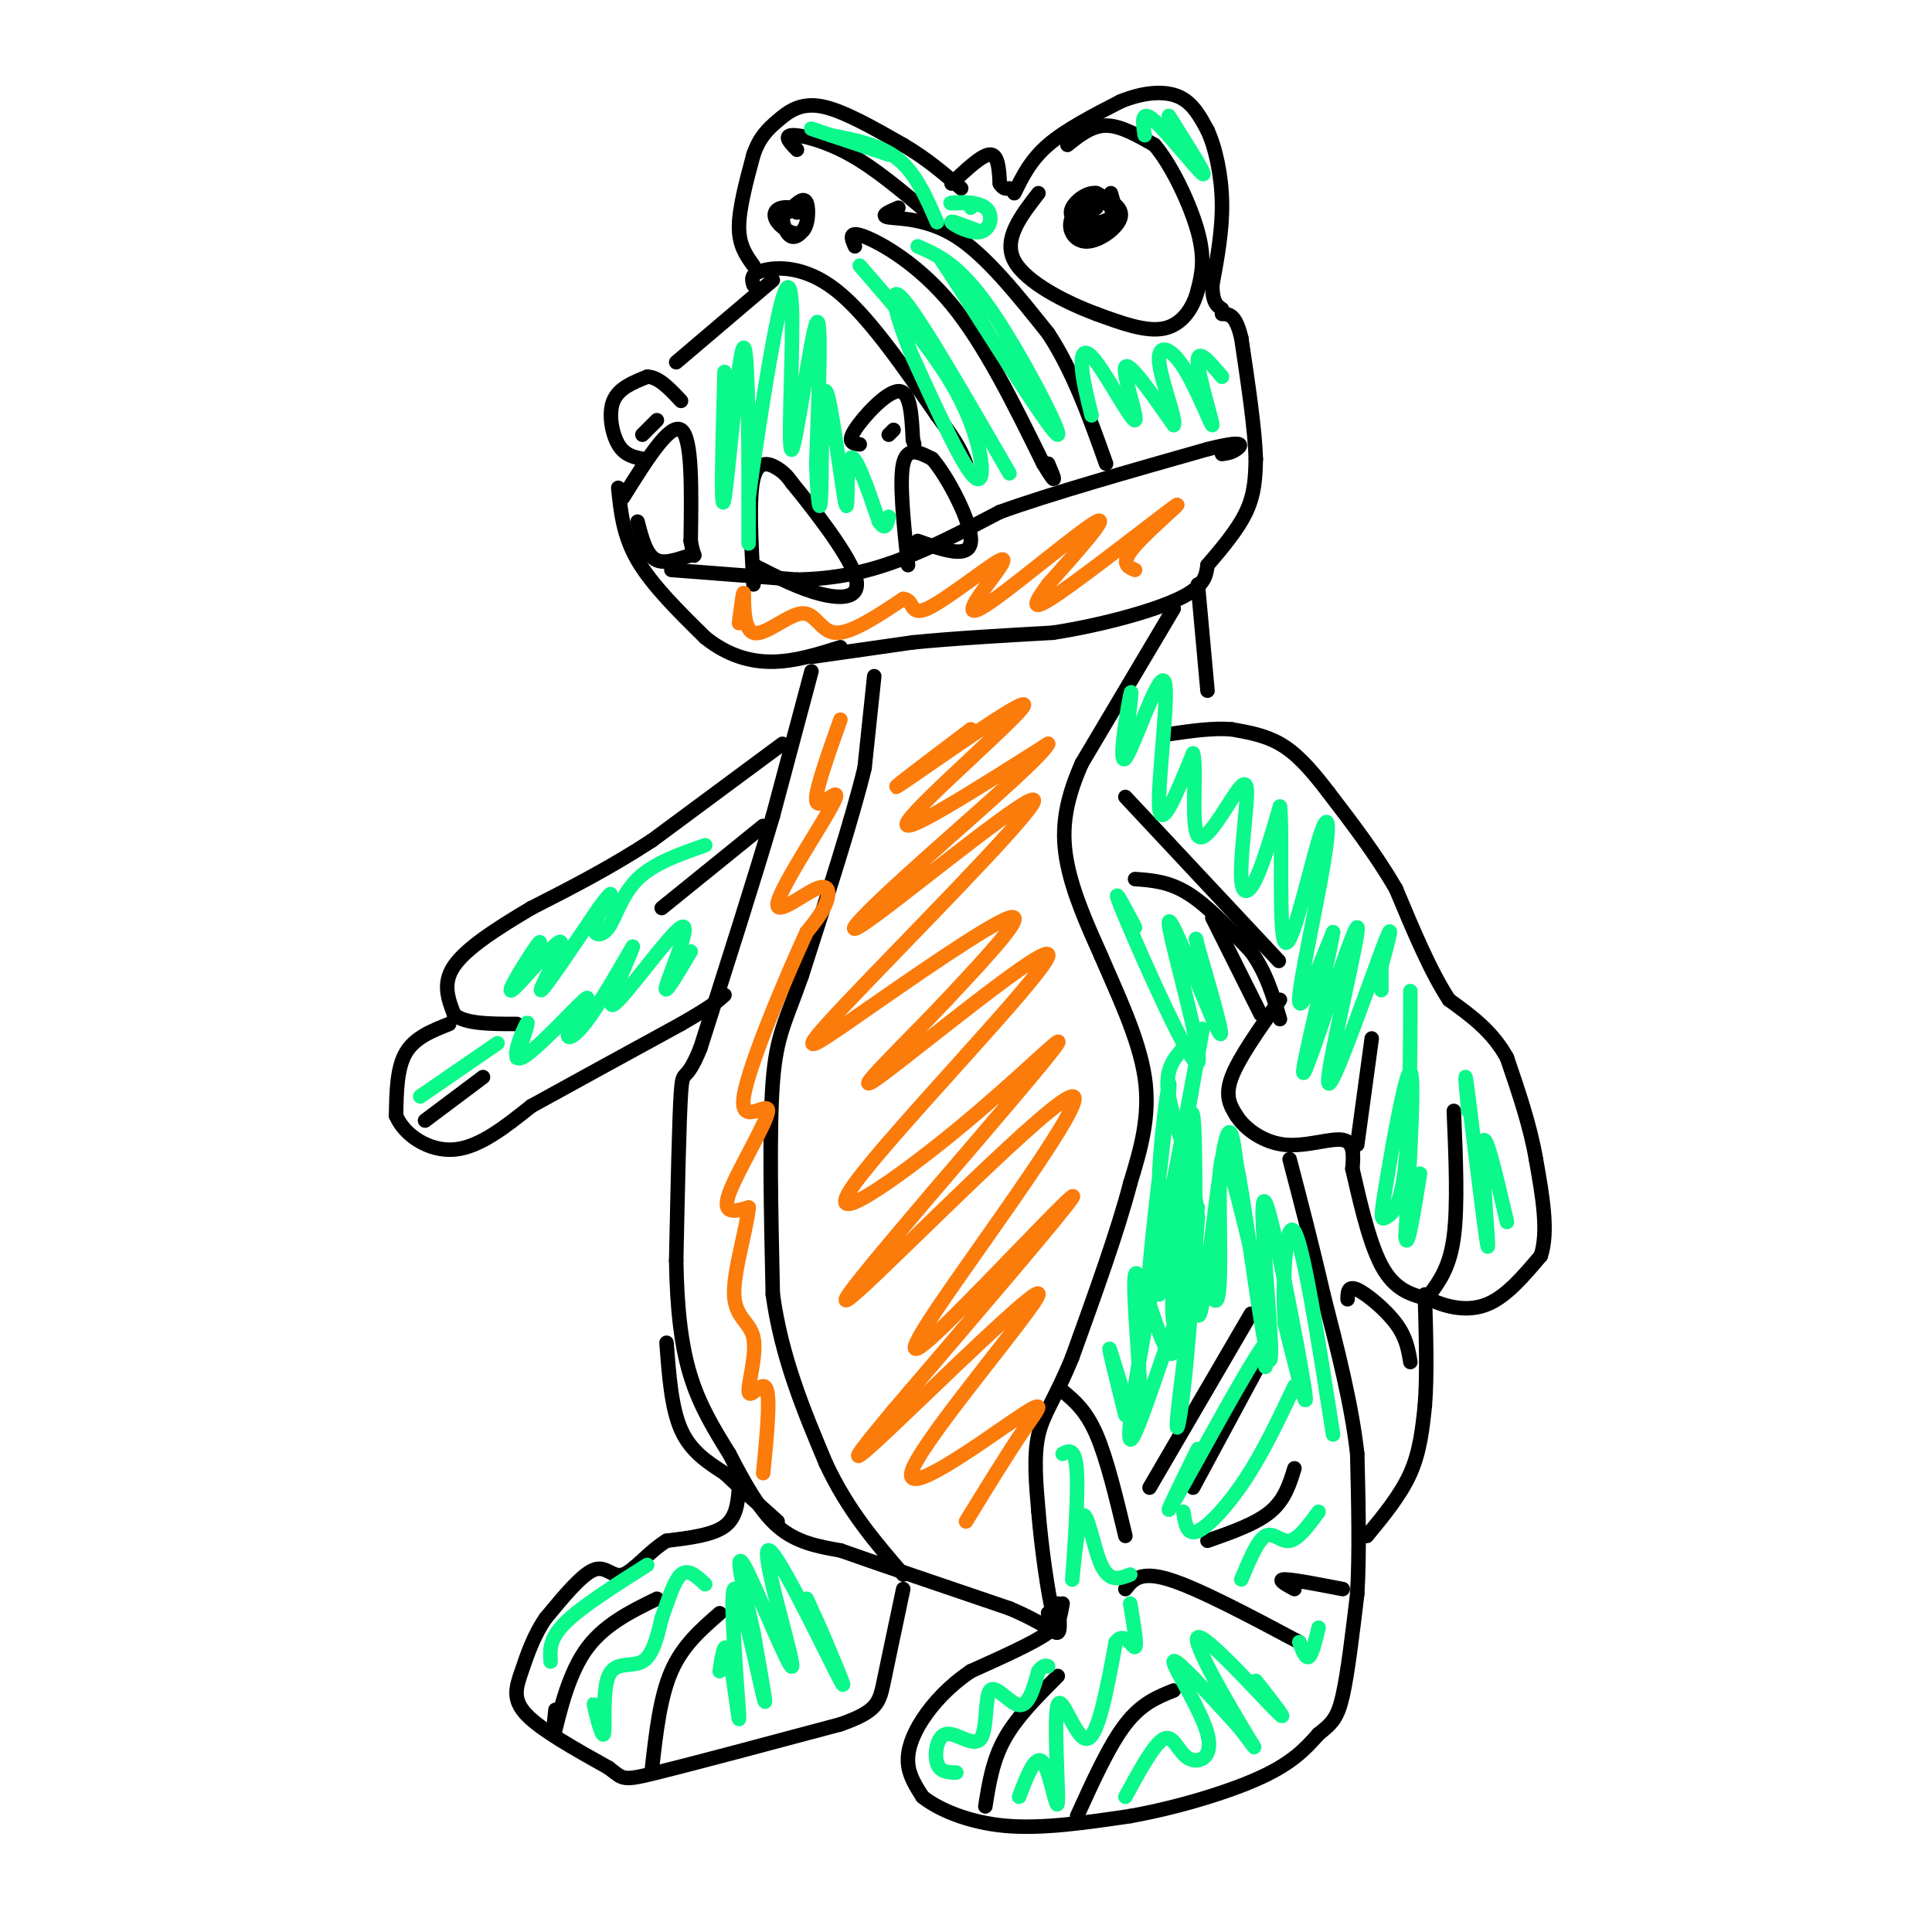 <svg viewBox='0 0 400 400' version='1.1' xmlns='http://www.w3.org/2000/svg' xmlns:xlink='http://www.w3.org/1999/xlink'><g fill='none' stroke='#000000' stroke-width='3' stroke-linecap='round' stroke-linejoin='round'><path d='M168,139c0.000,0.000 -8.000,30.000 -8,30'/><path d='M160,169c-3.833,13.000 -9.417,30.500 -15,48'/><path d='M145,217c-3.178,7.911 -3.622,3.689 -4,9c-0.378,5.311 -0.689,20.156 -1,35'/><path d='M140,261c0.156,10.067 1.044,17.733 3,24c1.956,6.267 4.978,11.133 8,16'/><path d='M151,301c2.889,5.600 6.111,11.600 10,15c3.889,3.400 8.444,4.200 13,5'/><path d='M174,321c8.000,2.833 21.500,7.417 35,12'/><path d='M209,333c7.667,3.244 9.333,5.356 10,5c0.667,-0.356 0.333,-3.178 0,-6'/><path d='M181,140c0.000,0.000 -2.000,19.000 -2,19'/><path d='M179,159c-2.500,10.333 -7.750,26.667 -13,43'/><path d='M166,202c-3.356,9.622 -5.244,12.178 -6,22c-0.756,9.822 -0.378,26.911 0,44'/><path d='M160,268c1.833,13.167 6.417,24.083 11,35'/><path d='M171,303c4.500,9.667 10.250,16.333 16,23'/><path d='M243,126c0.000,0.000 -19.000,32.000 -19,32'/><path d='M224,158c-3.933,8.800 -4.267,14.800 -3,21c1.267,6.200 4.133,12.600 7,19'/><path d='M228,198c3.222,7.533 7.778,16.867 9,25c1.222,8.133 -0.889,15.067 -3,22'/><path d='M234,245c-2.500,9.667 -7.250,22.833 -12,36'/><path d='M222,281c-3.422,8.444 -5.978,11.556 -7,16c-1.022,4.444 -0.511,10.222 0,16'/><path d='M215,313c0.578,7.244 2.022,17.356 3,21c0.978,3.644 1.489,0.822 2,-2'/><path d='M138,278c0.500,6.750 1.000,13.500 3,18c2.000,4.500 5.500,6.750 9,9'/><path d='M150,305c3.333,3.167 7.167,6.583 11,10'/><path d='M153,308c-0.250,3.083 -0.500,6.167 -3,8c-2.500,1.833 -7.250,2.417 -12,3'/><path d='M138,319c-3.655,2.226 -6.792,6.292 -9,7c-2.208,0.708 -3.488,-1.940 -6,-1c-2.512,0.940 -6.256,5.470 -10,10'/><path d='M113,335c-2.536,3.631 -3.875,7.708 -5,11c-1.125,3.292 -2.036,5.798 1,9c3.036,3.202 10.018,7.101 17,11'/><path d='M126,366c3.178,2.378 2.622,2.822 10,1c7.378,-1.822 22.689,-5.911 38,-10'/><path d='M174,357c7.733,-2.711 8.067,-4.489 9,-9c0.933,-4.511 2.467,-11.756 4,-19'/><path d='M115,354c-0.333,3.222 -0.667,6.444 0,4c0.667,-2.444 2.333,-10.556 6,-16c3.667,-5.444 9.333,-8.222 15,-11'/><path d='M135,366c0.833,-7.333 1.667,-14.667 4,-20c2.333,-5.333 6.167,-8.667 10,-12'/><path d='M218,334c0.000,0.000 -1.000,0.000 -1,0'/><path d='M217,334c1.333,1.000 2.667,2.000 0,4c-2.667,2.000 -9.333,5.000 -16,8'/><path d='M201,346c-4.524,3.048 -7.833,6.667 -10,10c-2.167,3.333 -3.190,6.381 -3,9c0.190,2.619 1.595,4.810 3,7'/><path d='M191,372c3.089,2.511 9.311,5.289 17,6c7.689,0.711 16.844,-0.644 26,-2'/><path d='M234,376c9.511,-1.689 20.289,-4.911 27,-8c6.711,-3.089 9.356,-6.044 12,-9'/><path d='M273,359c2.844,-2.244 3.956,-3.356 5,-8c1.044,-4.644 2.022,-12.822 3,-21'/><path d='M281,330c0.500,-8.333 0.250,-18.667 0,-29'/><path d='M281,301c-1.167,-10.333 -4.083,-21.667 -7,-33'/><path d='M274,268c-2.333,-10.167 -4.667,-19.083 -7,-28'/><path d='M251,190c0.000,0.000 10.000,20.000 10,20'/><path d='M204,374c0.750,-4.750 1.500,-9.500 4,-14c2.500,-4.500 6.750,-8.750 11,-13'/><path d='M223,376c3.333,-7.333 6.667,-14.667 10,-19c3.333,-4.333 6.667,-5.667 10,-7'/><path d='M233,329c1.500,-1.917 3.000,-3.833 9,-2c6.000,1.833 16.500,7.417 27,13'/><path d='M250,319c5.000,-1.750 10.000,-3.500 13,-6c3.000,-2.500 4.000,-5.750 5,-9'/><path d='M247,308c0.000,0.000 14.000,-26.000 14,-26'/><path d='M238,308c0.000,0.000 21.000,-36.000 21,-36'/><path d='M220,288c2.417,2.000 4.833,4.000 7,9c2.167,5.000 4.083,13.000 6,21'/><path d='M268,329c-1.833,-1.000 -3.667,-2.000 -2,-2c1.667,0.000 6.833,1.000 12,2'/><path d='M283,318c3.500,-4.250 7.000,-8.500 9,-13c2.000,-4.500 2.500,-9.250 3,-14'/><path d='M295,291c0.500,-6.167 0.250,-14.583 0,-23'/><path d='M279,269c0.022,-1.444 0.044,-2.889 2,-2c1.956,0.889 5.844,4.111 8,7c2.156,2.889 2.578,5.444 3,8'/><path d='M265,207c-4.250,6.000 -8.500,12.000 -10,16c-1.500,4.000 -0.250,6.000 1,8'/><path d='M256,231c1.726,2.726 5.542,5.542 10,6c4.458,0.458 9.560,-1.440 12,-1c2.440,0.440 2.220,3.220 2,6'/><path d='M280,242c1.200,5.067 3.200,14.733 6,20c2.800,5.267 6.400,6.133 10,7'/><path d='M296,269c3.733,1.756 8.067,2.644 12,1c3.933,-1.644 7.467,-5.822 11,-10'/><path d='M319,260c1.667,-5.000 0.333,-12.500 -1,-20'/><path d='M318,240c-1.167,-6.833 -3.583,-13.917 -6,-21'/><path d='M312,219c-3.000,-5.500 -7.500,-8.750 -12,-12'/><path d='M300,207c-3.833,-5.833 -7.417,-14.417 -11,-23'/><path d='M289,184c-4.167,-7.167 -9.083,-13.583 -14,-20'/><path d='M275,164c-3.956,-5.200 -6.844,-8.200 -10,-10c-3.156,-1.800 -6.578,-2.400 -10,-3'/><path d='M255,151c-3.833,-0.333 -8.417,0.333 -13,1'/><path d='M235,182c3.500,0.250 7.000,0.500 11,3c4.000,2.500 8.500,7.250 13,12'/><path d='M259,197c3.167,4.333 4.583,9.167 6,14'/><path d='M281,237c0.000,0.000 3.000,-22.000 3,-22'/><path d='M301,230c0.417,9.833 0.833,19.667 0,26c-0.833,6.333 -2.917,9.167 -5,12'/><path d='M248,121c0.000,0.000 2.000,22.000 2,22'/><path d='M162,154c0.000,0.000 -27.000,20.000 -27,20'/><path d='M135,174c-8.667,5.667 -16.833,9.833 -25,14'/><path d='M110,188c-7.444,4.400 -13.556,8.400 -16,12c-2.444,3.600 -1.222,6.800 0,10'/><path d='M94,210c2.167,2.000 7.583,2.000 13,2'/><path d='M93,212c-3.583,1.417 -7.167,2.833 -9,6c-1.833,3.167 -1.917,8.083 -2,13'/><path d='M82,231c1.644,3.978 6.756,7.422 12,7c5.244,-0.422 10.622,-4.711 16,-9'/><path d='M110,229c7.833,-4.333 19.417,-10.667 31,-17'/><path d='M141,212c6.667,-3.833 7.833,-4.917 9,-6'/><path d='M88,232c0.000,0.000 12.000,-9.000 12,-9'/><path d='M137,188c0.000,0.000 21.000,-17.000 21,-17'/><path d='M233,165c0.000,0.000 29.000,31.000 29,31'/><path d='M262,196c4.833,5.167 2.417,2.583 0,0'/><path d='M168,136c0.000,0.000 21.000,-3.000 21,-3'/><path d='M189,133c8.333,-0.833 18.667,-1.417 29,-2'/><path d='M218,131c10.022,-1.556 20.578,-4.444 26,-7c5.422,-2.556 5.711,-4.778 6,-7'/><path d='M250,117c2.622,-3.044 6.178,-7.156 8,-11c1.822,-3.844 1.911,-7.422 2,-11'/><path d='M260,95c-0.167,-6.000 -1.583,-15.500 -3,-25'/><path d='M257,70c-1.167,-5.000 -2.583,-5.000 -4,-5'/><path d='M197,38c3.167,-3.000 6.333,-6.000 8,-6c1.667,0.000 1.833,3.000 2,6'/><path d='M207,38c0.667,1.167 1.333,1.083 2,1'/><path d='M210,40c1.667,-3.417 3.333,-6.833 7,-10c3.667,-3.167 9.333,-6.083 15,-9'/><path d='M232,21c4.733,-1.933 9.067,-2.267 12,-1c2.933,1.267 4.467,4.133 6,7'/><path d='M250,27c1.689,3.667 2.911,9.333 3,15c0.089,5.667 -0.956,11.333 -2,17'/><path d='M251,59c0.000,3.667 1.000,4.333 2,5'/><path d='M221,30c2.500,-2.000 5.000,-4.000 8,-4c3.000,0.000 6.500,2.000 10,4'/><path d='M239,30c3.556,4.089 7.444,12.311 9,18c1.556,5.689 0.778,8.844 0,12'/><path d='M248,60c-0.933,3.778 -3.267,7.222 -7,8c-3.733,0.778 -8.867,-1.111 -14,-3'/><path d='M227,65c-6.178,-2.289 -14.622,-6.511 -17,-11c-2.378,-4.489 1.311,-9.244 5,-14'/><path d='M227,43c-2.311,1.384 -4.622,2.768 -4,4c0.622,1.232 4.179,2.312 6,1c1.821,-1.312 1.908,-5.014 0,-6c-1.908,-0.986 -5.810,0.746 -7,3c-1.190,2.254 0.334,5.030 3,5c2.666,-0.030 6.476,-2.866 7,-5c0.524,-2.134 -2.238,-3.567 -5,-5'/><path d='M227,40c-1.931,-0.276 -4.260,1.534 -5,3c-0.740,1.466 0.108,2.587 2,3c1.892,0.413 4.826,0.118 6,-1c1.174,-1.118 0.587,-3.059 0,-5'/><path d='M156,55c-1.500,-2.083 -3.000,-4.167 -3,-8c0.000,-3.833 1.500,-9.417 3,-15'/><path d='M156,32c1.262,-3.631 2.917,-5.208 5,-7c2.083,-1.792 4.595,-3.798 9,-3c4.405,0.798 10.702,4.399 17,8'/><path d='M187,30c4.833,2.833 8.417,5.917 12,9'/><path d='M165,31c-1.400,-1.444 -2.800,-2.889 -1,-3c1.800,-0.111 6.800,1.111 12,4c5.200,2.889 10.600,7.444 16,12'/><path d='M165,44c-1.368,-0.667 -2.735,-1.334 -3,0c-0.265,1.334 0.573,4.669 2,5c1.427,0.331 3.442,-2.341 3,-4c-0.442,-1.659 -3.342,-2.307 -5,-2c-1.658,0.307 -2.073,1.567 -1,3c1.073,1.433 3.635,3.040 5,2c1.365,-1.040 1.533,-4.726 1,-6c-0.533,-1.274 -1.766,-0.137 -3,1'/><path d='M164,43c-0.667,0.333 -0.833,0.667 -1,1'/><path d='M186,43c-1.978,0.844 -3.956,1.689 -2,2c1.956,0.311 7.844,0.089 14,4c6.156,3.911 12.578,11.956 19,20'/><path d='M217,69c5.167,7.833 8.583,17.417 12,27'/><path d='M177,51c-0.733,-1.667 -1.467,-3.333 2,-2c3.467,1.333 11.133,5.667 18,14c6.867,8.333 12.933,20.667 19,33'/><path d='M216,96c3.333,5.500 2.167,2.750 1,0'/><path d='M156,59c-0.356,-1.133 -0.711,-2.267 2,-3c2.711,-0.733 8.489,-1.067 15,4c6.511,5.067 13.756,15.533 21,26'/><path d='M194,86c4.500,6.000 5.250,8.000 6,10'/><path d='M188,117c-0.917,-8.667 -1.833,-17.333 -1,-21c0.833,-3.667 3.417,-2.333 6,-1'/><path d='M193,95c3.200,3.622 8.200,13.178 8,17c-0.200,3.822 -5.600,1.911 -11,0'/><path d='M156,121c-0.489,-9.000 -0.978,-18.000 0,-22c0.978,-4.000 3.422,-3.000 5,-2c1.578,1.000 2.289,2.000 3,3'/><path d='M164,100c3.655,4.452 11.292,14.083 13,19c1.708,4.917 -2.512,5.119 -7,4c-4.488,-1.119 -9.244,-3.560 -14,-6'/><path d='M129,103c4.833,-7.750 9.667,-15.500 12,-14c2.333,1.500 2.167,12.250 2,23'/><path d='M143,112c0.679,4.083 1.375,2.792 0,3c-1.375,0.208 -4.821,1.917 -7,1c-2.179,-0.917 -3.089,-4.458 -4,-8'/><path d='M133,95c-1.844,-0.378 -3.689,-0.756 -5,-3c-1.311,-2.244 -2.089,-6.356 -1,-9c1.089,-2.644 4.044,-3.822 7,-5'/><path d='M134,78c2.333,0.000 4.667,2.500 7,5'/><path d='M140,75c0.000,0.000 20.000,-17.000 20,-17'/><path d='M133,90c0.000,0.000 3.000,-3.000 3,-3'/><path d='M178,92c-1.356,-0.156 -2.711,-0.311 -1,-3c1.711,-2.689 6.489,-7.911 9,-8c2.511,-0.089 2.756,4.956 3,10'/><path d='M189,91c0.500,1.667 0.250,0.833 0,0'/><path d='M184,90c0.000,0.000 1.000,-1.000 1,-1'/><path d='M139,118c0.000,0.000 26.000,2.000 26,2'/><path d='M165,120c7.778,-0.133 14.222,-1.467 21,-4c6.778,-2.533 13.889,-6.267 21,-10'/><path d='M207,106c10.667,-3.833 26.833,-8.417 43,-13'/><path d='M250,93c8.156,-2.067 7.044,-0.733 6,0c-1.044,0.733 -2.022,0.867 -3,1'/><path d='M128,101c0.500,4.917 1.000,9.833 4,15c3.000,5.167 8.500,10.583 14,16'/><path d='M146,132c4.667,3.733 9.333,5.067 14,5c4.667,-0.067 9.333,-1.533 14,-3'/></g>
<g fill='none' stroke='#FB7B0B' stroke-width='3' stroke-linecap='round' stroke-linejoin='round'><path d='M201,151c-9.631,7.268 -19.262,14.536 -14,11c5.262,-3.536 25.417,-17.875 25,-16c-0.417,1.875 -21.405,19.964 -24,24c-2.595,4.036 13.202,-5.982 29,-16'/><path d='M217,154c-1.034,2.607 -18.121,17.125 -29,27c-10.879,9.875 -15.552,15.106 -6,8c9.552,-7.106 33.327,-26.551 32,-23c-1.327,3.551 -27.758,30.096 -39,42c-11.242,11.904 -7.296,9.166 3,2c10.296,-7.166 26.942,-18.762 31,-20c4.058,-1.238 -4.471,7.881 -13,17'/><path d='M196,207c-8.018,8.555 -21.563,21.444 -14,16c7.563,-5.444 36.234,-29.221 35,-25c-1.234,4.221 -32.372,36.441 -40,47c-7.628,10.559 8.254,-0.542 21,-11c12.746,-10.458 22.356,-20.274 21,-18c-1.356,2.274 -13.678,16.637 -26,31'/><path d='M193,247c-10.538,12.438 -23.882,28.032 -15,20c8.882,-8.032 39.990,-39.691 44,-40c4.010,-0.309 -19.080,30.732 -28,44c-8.920,13.268 -3.671,8.765 6,-1c9.671,-9.765 23.763,-24.790 22,-22c-1.763,2.790 -19.382,23.395 -37,44'/><path d='M185,292c-8.341,10.039 -10.693,13.136 -1,4c9.693,-9.136 31.432,-30.506 31,-28c-0.432,2.506 -23.033,28.888 -26,36c-2.967,7.112 13.701,-5.047 21,-10c7.299,-4.953 5.228,-2.701 2,2c-3.228,4.701 -7.614,11.850 -12,19'/><path d='M174,149c-2.386,6.730 -4.772,13.460 -5,16c-0.228,2.540 1.704,0.891 3,0c1.296,-0.891 1.958,-1.023 -1,4c-2.958,5.023 -9.535,15.202 -10,18c-0.465,2.798 5.183,-1.785 8,-3c2.817,-1.215 2.805,0.939 2,3c-0.805,2.061 -2.402,4.031 -4,6'/><path d='M167,193c-4.006,8.708 -12.022,27.478 -13,34c-0.978,6.522 5.083,0.794 5,3c-0.083,2.206 -6.309,12.344 -8,17c-1.691,4.656 1.155,3.828 4,3'/><path d='M155,250c-0.331,4.182 -3.160,13.138 -3,18c0.160,4.862 3.308,5.632 4,9c0.692,3.368 -1.072,9.336 -1,11c0.072,1.664 1.981,-0.975 3,-1c1.019,-0.025 1.148,2.564 1,6c-0.148,3.436 -0.574,7.718 -1,12'/><path d='M153,129c0.466,-3.606 0.931,-7.212 1,-6c0.069,1.212 -0.260,7.242 2,8c2.260,0.758 7.108,-3.758 10,-4c2.892,-0.242 3.826,3.788 7,4c3.174,0.212 8.587,-3.394 14,-7'/><path d='M187,124c2.336,0.065 1.177,3.728 5,2c3.823,-1.728 12.629,-8.847 15,-10c2.371,-1.153 -1.694,3.660 -4,7c-2.306,3.340 -2.851,5.207 3,1c5.851,-4.207 18.100,-14.488 21,-16c2.900,-1.512 -3.550,5.744 -10,13'/><path d='M217,121c-2.676,3.667 -4.367,6.333 2,2c6.367,-4.333 20.791,-15.667 24,-18c3.209,-2.333 -4.797,4.333 -8,8c-3.203,3.667 -1.601,4.333 0,5'/></g>
<g fill='none' stroke='#0BF88A' stroke-width='3' stroke-linecap='round' stroke-linejoin='round'><path d='M110,199c1.343,-2.697 2.686,-5.394 1,-3c-1.686,2.394 -6.400,9.879 -5,9c1.400,-0.879 8.915,-10.121 10,-10c1.085,0.121 -4.262,9.606 -4,10c0.262,0.394 6.131,-8.303 12,-17'/><path d='M124,188c2.526,-3.410 2.843,-3.436 2,-2c-0.843,1.436 -2.844,4.333 -3,6c-0.156,1.667 1.535,2.103 3,0c1.465,-2.103 2.704,-6.744 6,-10c3.296,-3.256 8.648,-5.128 14,-7'/><path d='M107,219c1.379,-4.159 2.759,-8.319 2,-7c-0.759,1.319 -3.656,8.116 -1,7c2.656,-1.116 10.867,-10.144 13,-12c2.133,-1.856 -1.810,3.462 -3,6c-1.190,2.538 0.374,2.297 3,-1c2.626,-3.297 6.313,-9.648 10,-16'/><path d='M131,196c-0.271,1.426 -5.949,12.990 -4,12c1.949,-0.990 11.525,-14.536 14,-16c2.475,-1.464 -2.150,9.153 -3,12c-0.850,2.847 2.075,-2.077 5,-7'/><path d='M87,227c0.000,0.000 16.000,-11.000 16,-11'/><path d='M125,359c-1.091,-3.569 -2.182,-7.139 -2,-6c0.182,1.139 1.636,6.986 2,6c0.364,-0.986 -0.364,-8.804 1,-12c1.364,-3.196 4.818,-1.770 7,-3c2.182,-1.230 3.091,-5.115 4,-9'/><path d='M137,335c1.289,-3.489 2.511,-7.711 4,-9c1.489,-1.289 3.244,0.356 5,2'/><path d='M114,344c-0.167,-2.333 -0.333,-4.667 3,-8c3.333,-3.333 10.167,-7.667 17,-12'/><path d='M149,346c0.537,-3.611 1.075,-7.222 2,-3c0.925,4.222 2.238,16.276 2,12c-0.238,-4.276 -2.026,-24.882 -1,-26c1.026,-1.118 4.864,17.252 6,22c1.136,4.748 -0.432,-4.126 -2,-13'/><path d='M156,338c-1.512,-6.958 -4.292,-17.853 -2,-14c2.292,3.853 9.656,22.456 10,21c0.344,-1.456 -6.330,-22.969 -5,-24c1.330,-1.031 10.666,18.420 14,25c3.334,6.580 0.667,0.290 -2,-6'/><path d='M171,340c-1.000,-2.500 -2.500,-5.750 -4,-9'/><path d='M198,367c-1.710,-0.045 -3.420,-0.090 -4,-2c-0.580,-1.910 -0.031,-5.686 2,-6c2.031,-0.314 5.544,2.833 7,1c1.456,-1.833 0.853,-8.647 2,-10c1.147,-1.353 4.042,2.756 6,3c1.958,0.244 2.979,-3.378 4,-7'/><path d='M215,346c1.000,-1.333 1.500,-1.167 2,-1'/><path d='M211,372c1.735,-4.558 3.470,-9.116 5,-7c1.530,2.116 2.853,10.907 3,8c0.147,-2.907 -0.884,-17.514 0,-20c0.884,-2.486 3.681,7.147 6,7c2.319,-0.147 4.159,-10.073 6,-20'/><path d='M231,340c1.867,-2.489 3.533,1.289 4,1c0.467,-0.289 -0.267,-4.644 -1,-9'/><path d='M233,372c3.013,-5.536 6.026,-11.072 8,-12c1.974,-0.928 2.911,2.751 5,4c2.089,1.249 5.332,0.067 4,-5c-1.332,-5.067 -7.238,-14.019 -7,-15c0.238,-0.981 6.619,6.010 13,13'/><path d='M256,357c3.338,3.935 5.183,7.271 2,2c-3.183,-5.271 -11.396,-19.150 -10,-20c1.396,-0.850 12.399,11.329 16,15c3.601,3.671 -0.199,-1.164 -4,-6'/><path d='M220,301c1.419,-0.735 2.839,-1.470 3,5c0.161,6.470 -0.936,20.147 -1,21c-0.064,0.853 0.906,-11.116 2,-13c1.094,-1.884 2.313,6.319 4,10c1.687,3.681 3.844,2.841 6,2'/><path d='M245,313c0.378,2.489 0.756,4.978 3,4c2.244,-0.978 6.356,-5.422 10,-11c3.644,-5.578 6.822,-12.289 10,-19'/><path d='M257,327c1.689,-4.044 3.378,-8.089 5,-9c1.622,-0.911 3.178,1.311 5,1c1.822,-0.311 3.911,-3.156 6,-6'/><path d='M269,340c0.667,1.750 1.333,3.500 2,3c0.667,-0.500 1.333,-3.250 2,-6'/><path d='M233,293c-2.029,-8.152 -4.057,-16.303 -3,-13c1.057,3.303 5.201,18.061 6,14c0.799,-4.061 -1.746,-26.939 -1,-30c0.746,-3.061 4.785,13.697 7,16c2.215,2.303 2.608,-9.848 3,-22'/><path d='M245,258c0.026,-7.515 -1.407,-15.301 0,-10c1.407,5.301 5.656,23.689 7,21c1.344,-2.689 -0.215,-26.455 1,-29c1.215,-2.545 5.204,16.130 7,23c1.796,6.870 1.398,1.935 1,-3'/><path d='M235,192c-2.812,-5.324 -5.624,-10.648 -2,-2c3.624,8.648 13.683,31.266 15,30c1.317,-1.266 -6.107,-26.418 -6,-29c0.107,-2.582 7.745,17.405 10,22c2.255,4.595 -0.872,-6.203 -4,-17'/><path d='M248,196c-0.667,-2.833 -0.333,-1.417 0,0'/><path d='M233,154c0.797,-6.408 1.595,-12.817 1,-10c-0.595,2.817 -2.582,14.858 -1,13c1.582,-1.858 6.734,-17.616 8,-16c1.266,1.616 -1.352,20.604 -1,26c0.352,5.396 3.676,-2.802 7,-11'/><path d='M247,156c0.863,2.682 -0.479,14.887 1,17c1.479,2.113 5.780,-5.865 8,-9c2.220,-3.135 2.358,-1.428 2,3c-0.358,4.428 -1.212,11.577 -1,15c0.212,3.423 1.489,3.121 3,0c1.511,-3.121 3.255,-9.060 5,-15'/><path d='M265,167c0.619,5.245 -0.334,25.859 1,28c1.334,2.141 4.956,-14.189 7,-21c2.044,-6.811 2.512,-4.103 1,5c-1.512,9.103 -5.003,24.601 -5,28c0.003,3.399 3.502,-5.300 7,-14'/><path d='M276,193c-1.088,6.861 -7.308,31.012 -6,29c1.308,-2.012 10.144,-30.189 11,-30c0.856,0.189 -6.270,28.743 -6,32c0.270,3.257 7.934,-18.784 11,-27c3.066,-8.216 1.533,-2.608 0,3'/><path d='M286,200c0.000,1.333 0.000,3.167 0,5'/><path d='M292,212c0.003,-5.101 0.006,-10.202 0,-4c-0.006,6.202 -0.021,23.706 -1,33c-0.979,9.294 -2.922,10.378 -4,11c-1.078,0.622 -1.290,0.783 0,-7c1.290,-7.783 4.083,-23.509 5,-23c0.917,0.509 -0.041,17.255 -1,34'/><path d='M291,256c0.333,3.500 1.667,-4.750 3,-13'/><path d='M304,230c-0.512,-5.494 -1.024,-10.988 0,-3c1.024,7.988 3.583,29.458 4,31c0.417,1.542 -1.310,-16.845 -1,-21c0.310,-4.155 2.655,5.923 5,16'/><path d='M150,77c-0.423,15.595 -0.845,31.190 0,26c0.845,-5.190 2.958,-31.167 4,-31c1.042,0.167 1.012,26.476 1,36c-0.012,9.524 -0.006,2.262 0,-5'/><path d='M155,103c1.156,-8.656 4.044,-27.797 6,-37c1.956,-9.203 2.978,-8.467 3,1c0.022,9.467 -0.956,27.664 0,26c0.956,-1.664 3.844,-23.190 5,-26c1.156,-2.810 0.578,13.095 0,29'/><path d='M169,96c0.232,7.543 0.811,11.900 1,6c0.189,-5.900 -0.011,-22.056 1,-21c1.011,1.056 3.234,19.323 4,23c0.766,3.677 0.076,-7.235 1,-9c0.924,-1.765 3.462,5.618 6,13'/><path d='M182,108c1.333,2.000 1.667,0.500 2,-1'/><path d='M178,55c8.244,9.489 16.489,18.978 21,28c4.511,9.022 5.289,17.578 3,16c-2.289,-1.578 -7.644,-13.289 -13,-25'/><path d='M189,74c-3.444,-8.156 -5.556,-16.044 -2,-12c3.556,4.044 12.778,20.022 22,36'/><path d='M190,51c4.289,1.867 8.578,3.733 15,13c6.422,9.267 14.978,25.933 14,26c-0.978,0.067 -11.489,-16.467 -22,-33'/><path d='M197,57c-3.667,-5.500 -1.833,-2.750 0,0'/><path d='M226,86c-0.911,-3.643 -1.821,-7.285 -2,-10c-0.179,-2.715 0.375,-4.501 3,-1c2.625,3.501 7.322,12.289 8,12c0.678,-0.289 -2.663,-9.654 -2,-11c0.663,-1.346 5.332,5.327 10,12'/><path d='M243,88c0.679,-0.896 -2.625,-9.135 -3,-13c-0.375,-3.865 2.178,-3.356 5,1c2.822,4.356 5.914,12.557 6,12c0.086,-0.557 -2.832,-9.874 -3,-13c-0.168,-3.126 2.416,-0.063 5,3'/><path d='M237,28c-0.422,-2.756 -0.844,-5.511 2,-3c2.844,2.511 8.956,10.289 10,11c1.044,0.711 -2.978,-5.644 -7,-12'/><path d='M203,48c-3.123,-1.215 -6.246,-2.431 -6,-2c0.246,0.431 3.860,2.507 6,2c2.140,-0.507 2.807,-3.598 1,-5c-1.807,-1.402 -6.088,-1.115 -7,-1c-0.912,0.115 1.544,0.057 4,0'/><path d='M201,42c0.667,0.167 0.333,0.583 0,1'/><path d='M194,46c-2.167,-5.000 -4.333,-10.000 -8,-13c-3.667,-3.000 -8.833,-4.000 -14,-5'/><path d='M172,28c-3.511,-1.222 -5.289,-1.778 -3,-1c2.289,0.778 8.644,2.889 15,5'/><path d='M248,250c-3.812,2.762 -7.624,5.525 -8,-3c-0.376,-8.525 2.683,-28.337 2,-21c-0.683,7.337 -5.107,41.821 -4,41c1.107,-0.821 7.745,-36.949 10,-49c2.255,-12.051 0.128,-0.026 -2,12'/><path d='M246,230c-0.636,10.031 -1.226,29.109 -2,38c-0.774,8.891 -1.732,7.595 -1,-5c0.732,-12.595 3.155,-36.489 4,-32c0.845,4.489 0.112,37.363 1,41c0.888,3.637 3.397,-21.961 5,-32c1.603,-10.039 2.302,-4.520 3,1'/><path d='M256,241c1.421,6.609 3.475,22.630 5,32c1.525,9.370 2.522,12.089 2,3c-0.522,-9.089 -2.564,-29.985 -1,-27c1.564,2.985 6.732,29.853 8,38c1.268,8.147 -1.366,-2.426 -4,-13'/><path d='M266,274c-0.533,-8.111 0.133,-21.889 2,-19c1.867,2.889 4.933,22.444 8,42'/><path d='M262,283c1.156,-4.422 2.311,-8.844 -2,-2c-4.311,6.844 -14.089,24.956 -17,30c-2.911,5.044 1.044,-2.978 5,-11'/><path d='M240,268c1.022,-8.696 2.044,-17.391 0,-8c-2.044,9.391 -7.156,36.870 -6,38c1.156,1.130 8.578,-24.089 11,-28c2.422,-3.911 -0.156,13.485 -1,21c-0.844,7.515 0.044,5.147 1,-3c0.956,-8.147 1.978,-22.074 3,-36'/><path d='M248,252c-1.000,-10.711 -5.000,-19.489 -6,-25c-1.000,-5.511 1.000,-7.756 3,-10'/></g>
</svg>